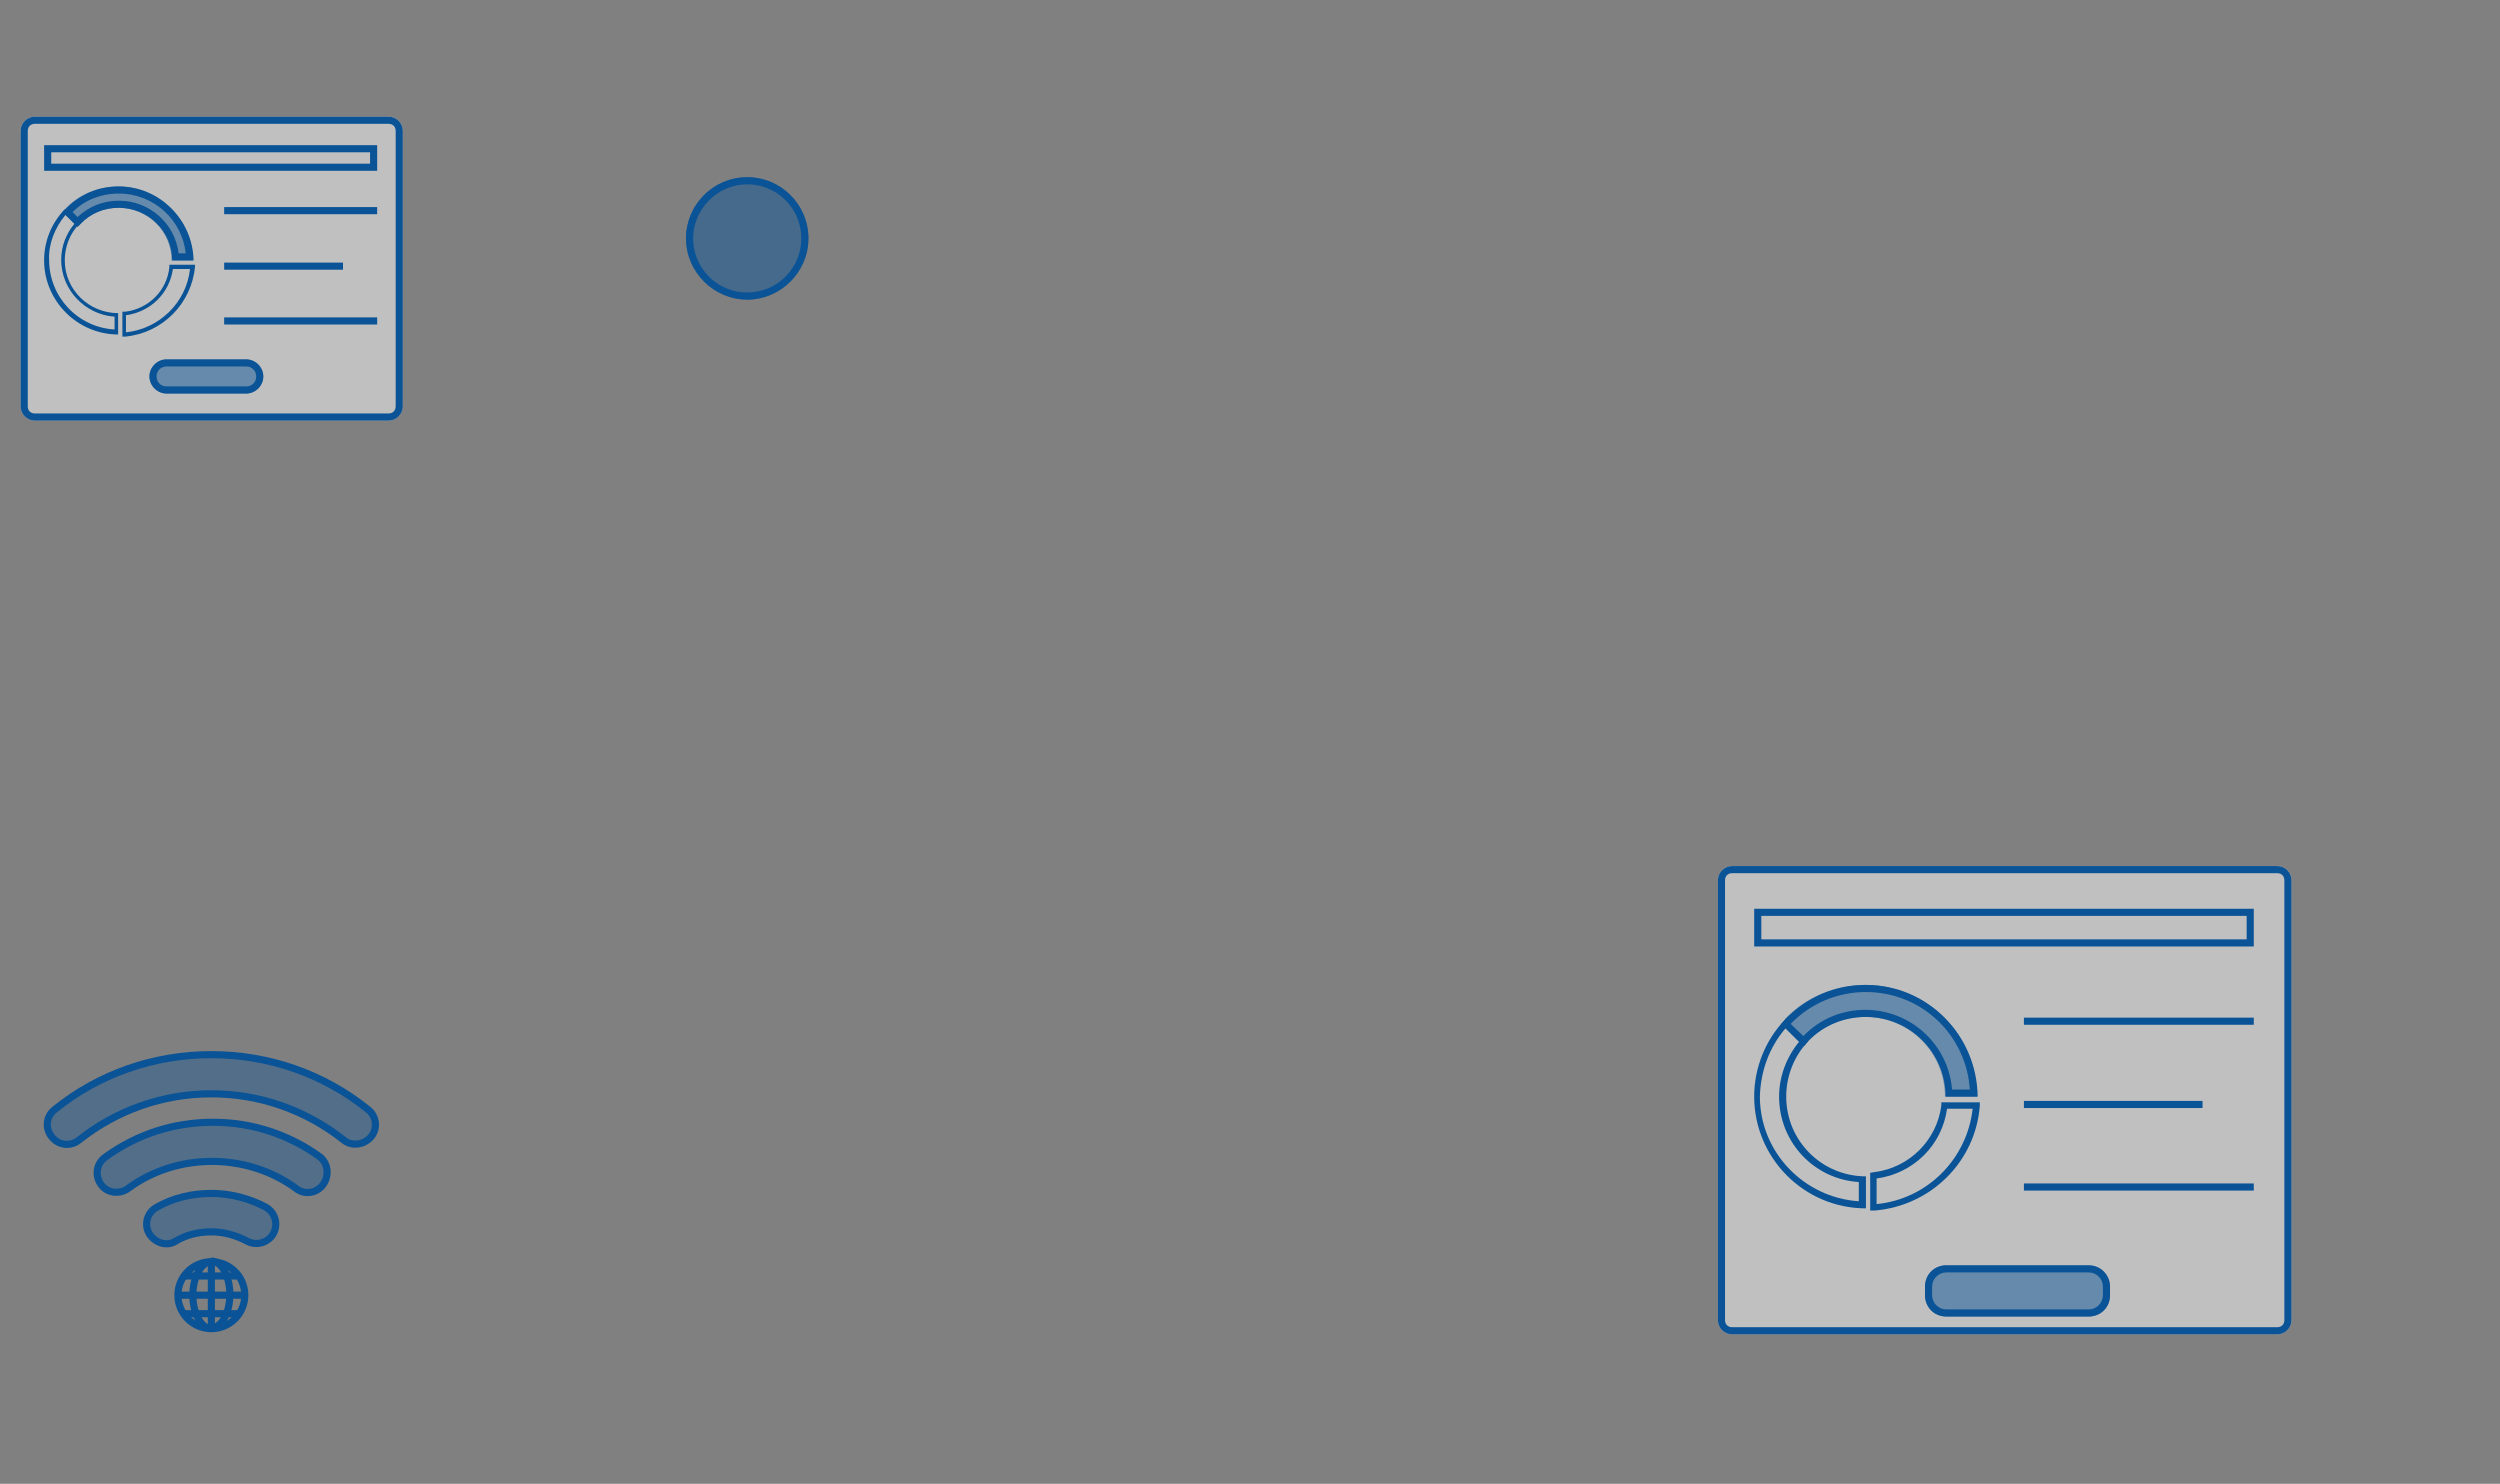 <?xml version="1.0" encoding="utf-8"?>
<!-- Generator: Adobe Illustrator 18.1.1, SVG Export Plug-In . SVG Version: 6.00 Build 0)  -->
<svg version="1.1" xmlns="http://www.w3.org/2000/svg" xmlns:xlink="http://www.w3.org/1999/xlink" x="0px" y="0px"
	 viewBox="0 0 351.3 208.5" enable-background="new 0 0 351.3 208.5" xml:space="preserve">
<rect x="0" y="0" width="351.3" height="208.5" fill="#808080" stroke="none"/>
<g id="Слой_1">
</g>
<g id="Слой_2">
	<g>
		<g>
			<path fill="none" d="M55.4,121H4c-2.2,0-4-1.8-4-4V4c0-2.2,1.8-4,4-4h51.4c2.2,0,4,1.8,4,4v113C59.4,119.2,57.6,121,55.4,121z"/>
			<g>
				<g opacity="0.5">
					<path fill="#FFFFFF" d="M54.6,59.1H4.9c-1.1,0-2-0.9-2-2V18.4c0-1.1,0.9-2,2-2h49.7c1.1,0,2,0.9,2,2v38.7
						C56.6,58.2,55.7,59.1,54.6,59.1z"/>
				</g>
				<g>
					<path fill="#095396" d="M52,21.4V23H7.2v-1.6H52 M53,20.4H6.2V24H53V20.4L53,20.4z"/>
				</g>
				<g>
					<line fill="none" stroke="#095396" stroke-miterlimit="10" x1="31.5" y1="29.6" x2="53" y2="29.6"/>
					<line fill="none" stroke="#095396" stroke-miterlimit="10" x1="31.5" y1="37.4" x2="48.2" y2="37.4"/>
					<line fill="none" stroke="#095396" stroke-miterlimit="10" x1="31.5" y1="45.1" x2="53" y2="45.1"/>
				</g>
				<g>
					<g>
						<path fill="#095396" d="M9.2,30.2l1.3,1.2c-1.2,1.4-1.9,3.2-1.9,5.1c0,4.2,3.3,7.7,7.5,8v1.8c-5.2-0.3-9.2-4.6-9.2-9.8
							C6.8,34.3,7.7,32,9.2,30.2 M9.1,29.4c-1.9,2-2.9,4.5-2.9,7.2c0,5.7,4.7,10.4,10.4,10.4v-3c-4.1,0-7.5-3.3-7.5-7.4
							c0-1.9,0.7-3.8,2.1-5.2L9.1,29.4L9.1,29.4z"/>
					</g>
					<g opacity="0.5">
						<g>
							<path fill="#0C5396" d="M27.1,36.6h-3c0-4.1-3.3-7.4-7.5-7.4c-2,0-4,0.8-5.4,2.3l-2.1-2.1c2-2.1,4.7-3.2,7.5-3.2
								C22.4,26.2,27.1,30.9,27.1,36.6z"/>
						</g>
					</g>
					<g>
						<path fill="#095396" d="M17.6,47.3h-0.4v-3.5l0.4,0c3.3-0.4,5.9-3,6.2-6.3l0-0.3l3.6,0l0,0.3C26.9,42.7,22.8,46.8,17.6,47.3
							L17.6,47.3z M17.7,44.3v2.4c4.7-0.5,8.5-4.2,9-8.9l-2.4,0C23.8,41.2,21.2,43.8,17.7,44.3z"/>
					</g>
					<g>
						<g>
							<path fill="#095396" d="M16.7,27.2c4.9,0,8.9,3.7,9.4,8.4h-1c-0.5-4.2-4.1-7.4-8.4-7.4c-2.2,0-4.2,0.8-5.8,2.3l-0.7-0.7
								C11.9,28.1,14.2,27.2,16.7,27.2 M16.7,26.2c-2.9,0-5.5,1.1-7.5,3.2l-0.4,0.4l2.1,2.1l0.4-0.4c1.4-1.5,3.3-2.3,5.4-2.3
								c4.1,0,7.5,3.3,7.5,7.4h3C27.1,30.9,22.4,26.2,16.7,26.2L16.7,26.2z"/>
						</g>
					</g>
				</g>
				<g opacity="0.5">
					<path fill="#0C5396" d="M34.6,55.3H23.4c-1.3,0-2.4-1.1-2.4-2.4v0c0-1.3,1.1-2.4,2.4-2.4h11.2c1.3,0,2.4,1.1,2.4,2.4v0
						C37,54.2,35.9,55.3,34.6,55.3z"/>
				</g>
				<g>
					<path fill="#095396" d="M54.6,17.4c0.6,0,1,0.4,1,1v38.7c0,0.6-0.4,1-1,1H4.9c-0.6,0-1-0.4-1-1V18.4c0-0.6,0.4-1,1-1H54.6
						 M54.6,16.4H4.9c-1.1,0-2,0.9-2,2v38.7c0,1.1,0.9,2,2,2h49.7c1.1,0,2-0.9,2-2V18.4C56.6,17.3,55.7,16.4,54.6,16.4L54.6,16.4z"
						/>
				</g>
				<g>
					<path fill="#095396" d="M34.6,51.5c0.8,0,1.4,0.6,1.4,1.4s-0.6,1.4-1.4,1.4H23.4c-0.8,0-1.4-0.6-1.4-1.4s0.6-1.4,1.4-1.4H34.6
						 M34.6,50.5H23.4c-1.3,0-2.4,1.1-2.4,2.4s1.1,2.4,2.4,2.4h11.2c1.3,0,2.4-1.1,2.4-2.4S35.9,50.5,34.6,50.5L34.6,50.5z"/>
				</g>
			</g>
		</g>
		<g>
			<g>
				<g>
					<g opacity="0.5">
						<ellipse fill="#0C5396" cx="105" cy="33.5" rx="8.6" ry="8.6"/>
					</g>
					<g>
						<path fill="#095396" d="M105,25.9c4.2,0,7.6,3.4,7.6,7.6c0,4.2-3.4,7.6-7.6,7.6s-7.6-3.4-7.6-7.6
							C97.4,29.4,100.8,25.9,105,25.9 M105,24.9c-4.8,0-8.6,3.9-8.6,8.6s3.9,8.6,8.6,8.6s8.6-3.9,8.6-8.6S109.8,24.9,105,24.9
							L105,24.9z"/>
					</g>
				</g>
			</g>
			<g>
				<g opacity="0.6">
					<path fill="none" d="M63.8,204.5V4c0-2.2,1.8-4,4-4l278.5,0c2.2,0,4,1.8,4,4v200.5c0,2.2-1.8,4-4,4H67.8
						C65.5,208.5,63.8,206.8,63.8,204.5z"/>
				</g>
			</g>
			<g>
				<g opacity="0.5">
					<path fill="#FFFFFF" d="M320,187.5h-76.6c-1.1,0-2-0.9-2-2v-61.8c0-1.1,0.9-2,2-2H320c1.1,0,2,0.9,2,2v61.8
						C322,186.6,321.1,187.5,320,187.5z"/>
				</g>
				<g>
					<path fill="#095396" d="M315.7,128.7v3.3h-68.2v-3.3H315.7 M316.7,127.7h-70.2v5.3h70.2V127.7L316.7,127.7z"/>
				</g>
				<g>
					<line fill="none" stroke="#095396" stroke-miterlimit="10" x1="284.4" y1="143.5" x2="316.7" y2="143.5"/>
					<line fill="none" stroke="#095396" stroke-miterlimit="10" x1="284.4" y1="155.2" x2="309.5" y2="155.2"/>
					<line fill="none" stroke="#095396" stroke-miterlimit="10" x1="284.4" y1="166.8" x2="316.7" y2="166.8"/>
				</g>
				<g>
					<g>
						<path fill="#095396" d="M250.9,144.5l1.9,1.9c-1.8,2.2-2.8,4.9-2.8,7.7c0,6.4,4.9,11.6,11.2,12v2.7
							c-7.7-0.5-13.9-6.9-13.9-14.7C247.4,150.5,248.6,147.2,250.9,144.5 M250.9,143.2c-2.8,2.9-4.4,6.8-4.4,10.9
							c0,8.6,7,15.7,15.7,15.7v-4.5c-6.2,0-11.2-5-11.2-11.2c0-2.9,1.1-5.7,3.1-7.8L250.9,143.2L250.9,143.2z"/>
					</g>
					<g opacity="0.5">
						<g>
							<path fill="#0C5396" d="M277.8,154.1h-4.5c0-6.2-5-11.2-11.2-11.2c-3.1,0-5.9,1.2-8.1,3.4l-3.2-3.1c3-3.1,7-4.8,11.3-4.8
								C270.8,138.4,277.8,145.4,277.8,154.1z"/>
						</g>
					</g>
					<g>
						<path fill="#095396" d="M263.5,170.1h-0.7v-5.3l0.6-0.1c4.9-0.6,8.8-4.5,9.4-9.4l0-0.4l5.4,0l0,0.5
							C277.6,163.2,271.4,169.4,263.5,170.1L263.5,170.1z M263.7,165.6v3.6c7.1-0.7,12.7-6.3,13.5-13.4l-3.6,0
							C272.9,160.9,268.9,164.9,263.7,165.6z"/>
					</g>
					<g>
						<g>
							<path fill="#095396" d="M262.2,139.4c7.8,0,14.1,6,14.6,13.7h-2.5c-0.5-6.3-5.8-11.2-12.2-11.2c-3.3,0-6.4,1.3-8.7,3.7
								l-1.8-1.7C254.4,141,258.2,139.4,262.2,139.4 M262.2,138.4c-4.3,0-8.3,1.7-11.3,4.8l-0.6,0.7l3.2,3.1l0.6-0.7
								c2.1-2.2,5-3.4,8.1-3.4c6.2,0,11.2,5,11.2,11.2h4.5C277.8,145.4,270.8,138.4,262.2,138.4L262.2,138.4z"/>
						</g>
					</g>
				</g>
				<g opacity="0.5">
					<path fill="#0C5396" d="M293.5,185h-20c-1.7,0-3-1.3-3-3v-1.2c0-1.7,1.3-3,3-3h20c1.7,0,3,1.3,3,3v1.2
						C296.5,183.7,295.2,185,293.5,185z"/>
				</g>
				<g>
					<path fill="#095396" d="M293.5,178.8c1.1,0,2,0.9,2,2v1.2c0,1.1-0.9,2-2,2h-20c-1.1,0-2-0.9-2-2v-1.2c0-1.1,0.9-2,2-2H293.5
						 M293.5,177.8h-20c-1.7,0-3,1.3-3,3v1.2c0,1.7,1.3,3,3,3h20c1.7,0,3-1.3,3-3v-1.2C296.5,179.2,295.2,177.8,293.5,177.8
						L293.5,177.8z"/>
				</g>
				<g>
					<path fill="#095396" d="M320,122.7c0.6,0,1,0.4,1,1v61.8c0,0.6-0.4,1-1,1h-76.6c-0.6,0-1-0.4-1-1v-61.8c0-0.6,0.4-1,1-1H320
						 M320,121.7h-76.6c-1.1,0-2,0.9-2,2v61.8c0,1.1,0.9,2,2,2H320c1.1,0,2-0.9,2-2v-61.8C322,122.6,321.1,121.7,320,121.7
						L320,121.7z"/>
				</g>
			</g>
		</g>
		<g>
			<path opacity="0.6" fill="none" d="M55.4,208.5H4c-2.2,0-4-1.8-4-4v-74.2c0-2.2,1.8-4,4-4h51.4c2.2,0,4,1.8,4,4v74.2
				C59.4,206.8,57.7,208.5,55.4,208.5z"/>
			<g>
				<g opacity="0.4">
					<g>
						<path fill="#0C5396" d="M52,159.9c-1,1-2.6,1.2-3.7,0.3c-5.3-4.2-11.8-6.5-18.6-6.5c-6.8,0-13.3,2.3-18.6,6.5
							c-1.1,0.9-2.7,0.8-3.7-0.3h0c-1.1-1.2-1-3,0.3-4c6.2-5,13.9-7.7,22-7.7c8.1,0,15.8,2.7,22,7.7C53,156.9,53.1,158.8,52,159.9
							L52,159.9z"/>
					</g>
					<g>
						<path fill="#0C5396" d="M45.2,166.7c-0.9,1-2.5,1.2-3.6,0.3c-3.4-2.5-7.6-3.8-11.8-3.8c-4.3,0-8.4,1.3-11.8,3.8
							c-1.1,0.8-2.7,0.7-3.6-0.3l0,0c-1.1-1.2-1-3.1,0.4-4.1c4.4-3.2,9.6-4.9,15.1-4.9c5.5,0,10.7,1.7,15.1,4.9
							C46.2,163.6,46.3,165.5,45.2,166.7L45.2,166.7z"/>
					</g>
					<g>
						<path fill="#0C5396" d="M21.3,173.8L21.3,173.8c-1.2-1.3-0.8-3.4,0.8-4.2c2.3-1.3,4.9-1.9,7.6-1.9c2.7,0,5.3,0.7,7.6,1.9
							c1.6,0.9,1.9,2.9,0.8,4.2h0c-0.9,1-2.3,1.2-3.4,0.6c-1.5-0.8-3.2-1.3-5-1.3c-1.8,0-3.5,0.4-5,1.3
							C23.6,175.1,22.2,174.8,21.3,173.8z"/>
					</g>
				</g>
				<g>
					<ellipse fill="none" stroke="#095396" stroke-miterlimit="10" cx="29.7" cy="182" rx="4.7" ry="4.7"/>
					<path fill="none" stroke="#095396" stroke-miterlimit="10" d="M29.7,177.2c1.4,0,2.6,2.1,2.6,4.7s-1.2,4.7-2.6,4.7"/>
					<path fill="none" stroke="#095396" stroke-miterlimit="10" d="M29.7,186.7c-1.4,0-2.6-2.1-2.6-4.7s1.2-4.7,2.6-4.7"/>
					<line fill="none" stroke="#095396" stroke-miterlimit="10" x1="25" y1="182" x2="34.5" y2="182"/>
					<line fill="none" stroke="#095396" stroke-miterlimit="10" x1="25.8" y1="179.3" x2="33.6" y2="179.3"/>
					<line fill="none" stroke="#095396" stroke-miterlimit="10" x1="33.6" y1="184.6" x2="25.8" y2="184.6"/>
					<line fill="none" stroke="#095396" stroke-miterlimit="10" x1="29.7" y1="177.2" x2="29.7" y2="186.7"/>
				</g>
				<g>
					<g>
						<path fill="none" stroke="#095396" stroke-miterlimit="10" d="M52,159.9c-1,1-2.6,1.2-3.7,0.3c-5.3-4.2-11.8-6.5-18.6-6.5
							c-6.8,0-13.3,2.3-18.6,6.5c-1.1,0.9-2.7,0.8-3.7-0.3h0c-1.1-1.2-1-3,0.3-4c6.2-5,13.9-7.7,22-7.7c8.1,0,15.8,2.7,22,7.7
							C53,156.9,53.1,158.8,52,159.9L52,159.9z"/>
					</g>
					<g>
						<path fill="none" stroke="#095396" stroke-miterlimit="10" d="M45.2,166.7c-0.9,1-2.5,1.2-3.6,0.3c-3.4-2.5-7.6-3.8-11.8-3.8
							c-4.3,0-8.4,1.3-11.8,3.8c-1.1,0.8-2.7,0.7-3.6-0.3l0,0c-1.1-1.2-1-3.1,0.4-4.1c4.4-3.2,9.6-4.9,15.1-4.9
							c5.5,0,10.7,1.7,15.1,4.9C46.2,163.6,46.3,165.5,45.2,166.7L45.2,166.7z"/>
					</g>
					<g>
						<path fill="none" stroke="#095396" stroke-miterlimit="10" d="M21.3,173.8L21.3,173.8c-1.2-1.3-0.8-3.4,0.8-4.2
							c2.3-1.3,4.9-1.9,7.6-1.9c2.7,0,5.3,0.7,7.6,1.9c1.6,0.9,1.9,2.9,0.8,4.2h0c-0.9,1-2.3,1.2-3.4,0.6c-1.5-0.8-3.2-1.3-5-1.3
							c-1.8,0-3.5,0.4-5,1.3C23.6,175.1,22.2,174.8,21.3,173.8z"/>
					</g>
				</g>
			</g>
		</g>
	</g>
</g>
<g id="Слой_3">
</g>
</svg>
